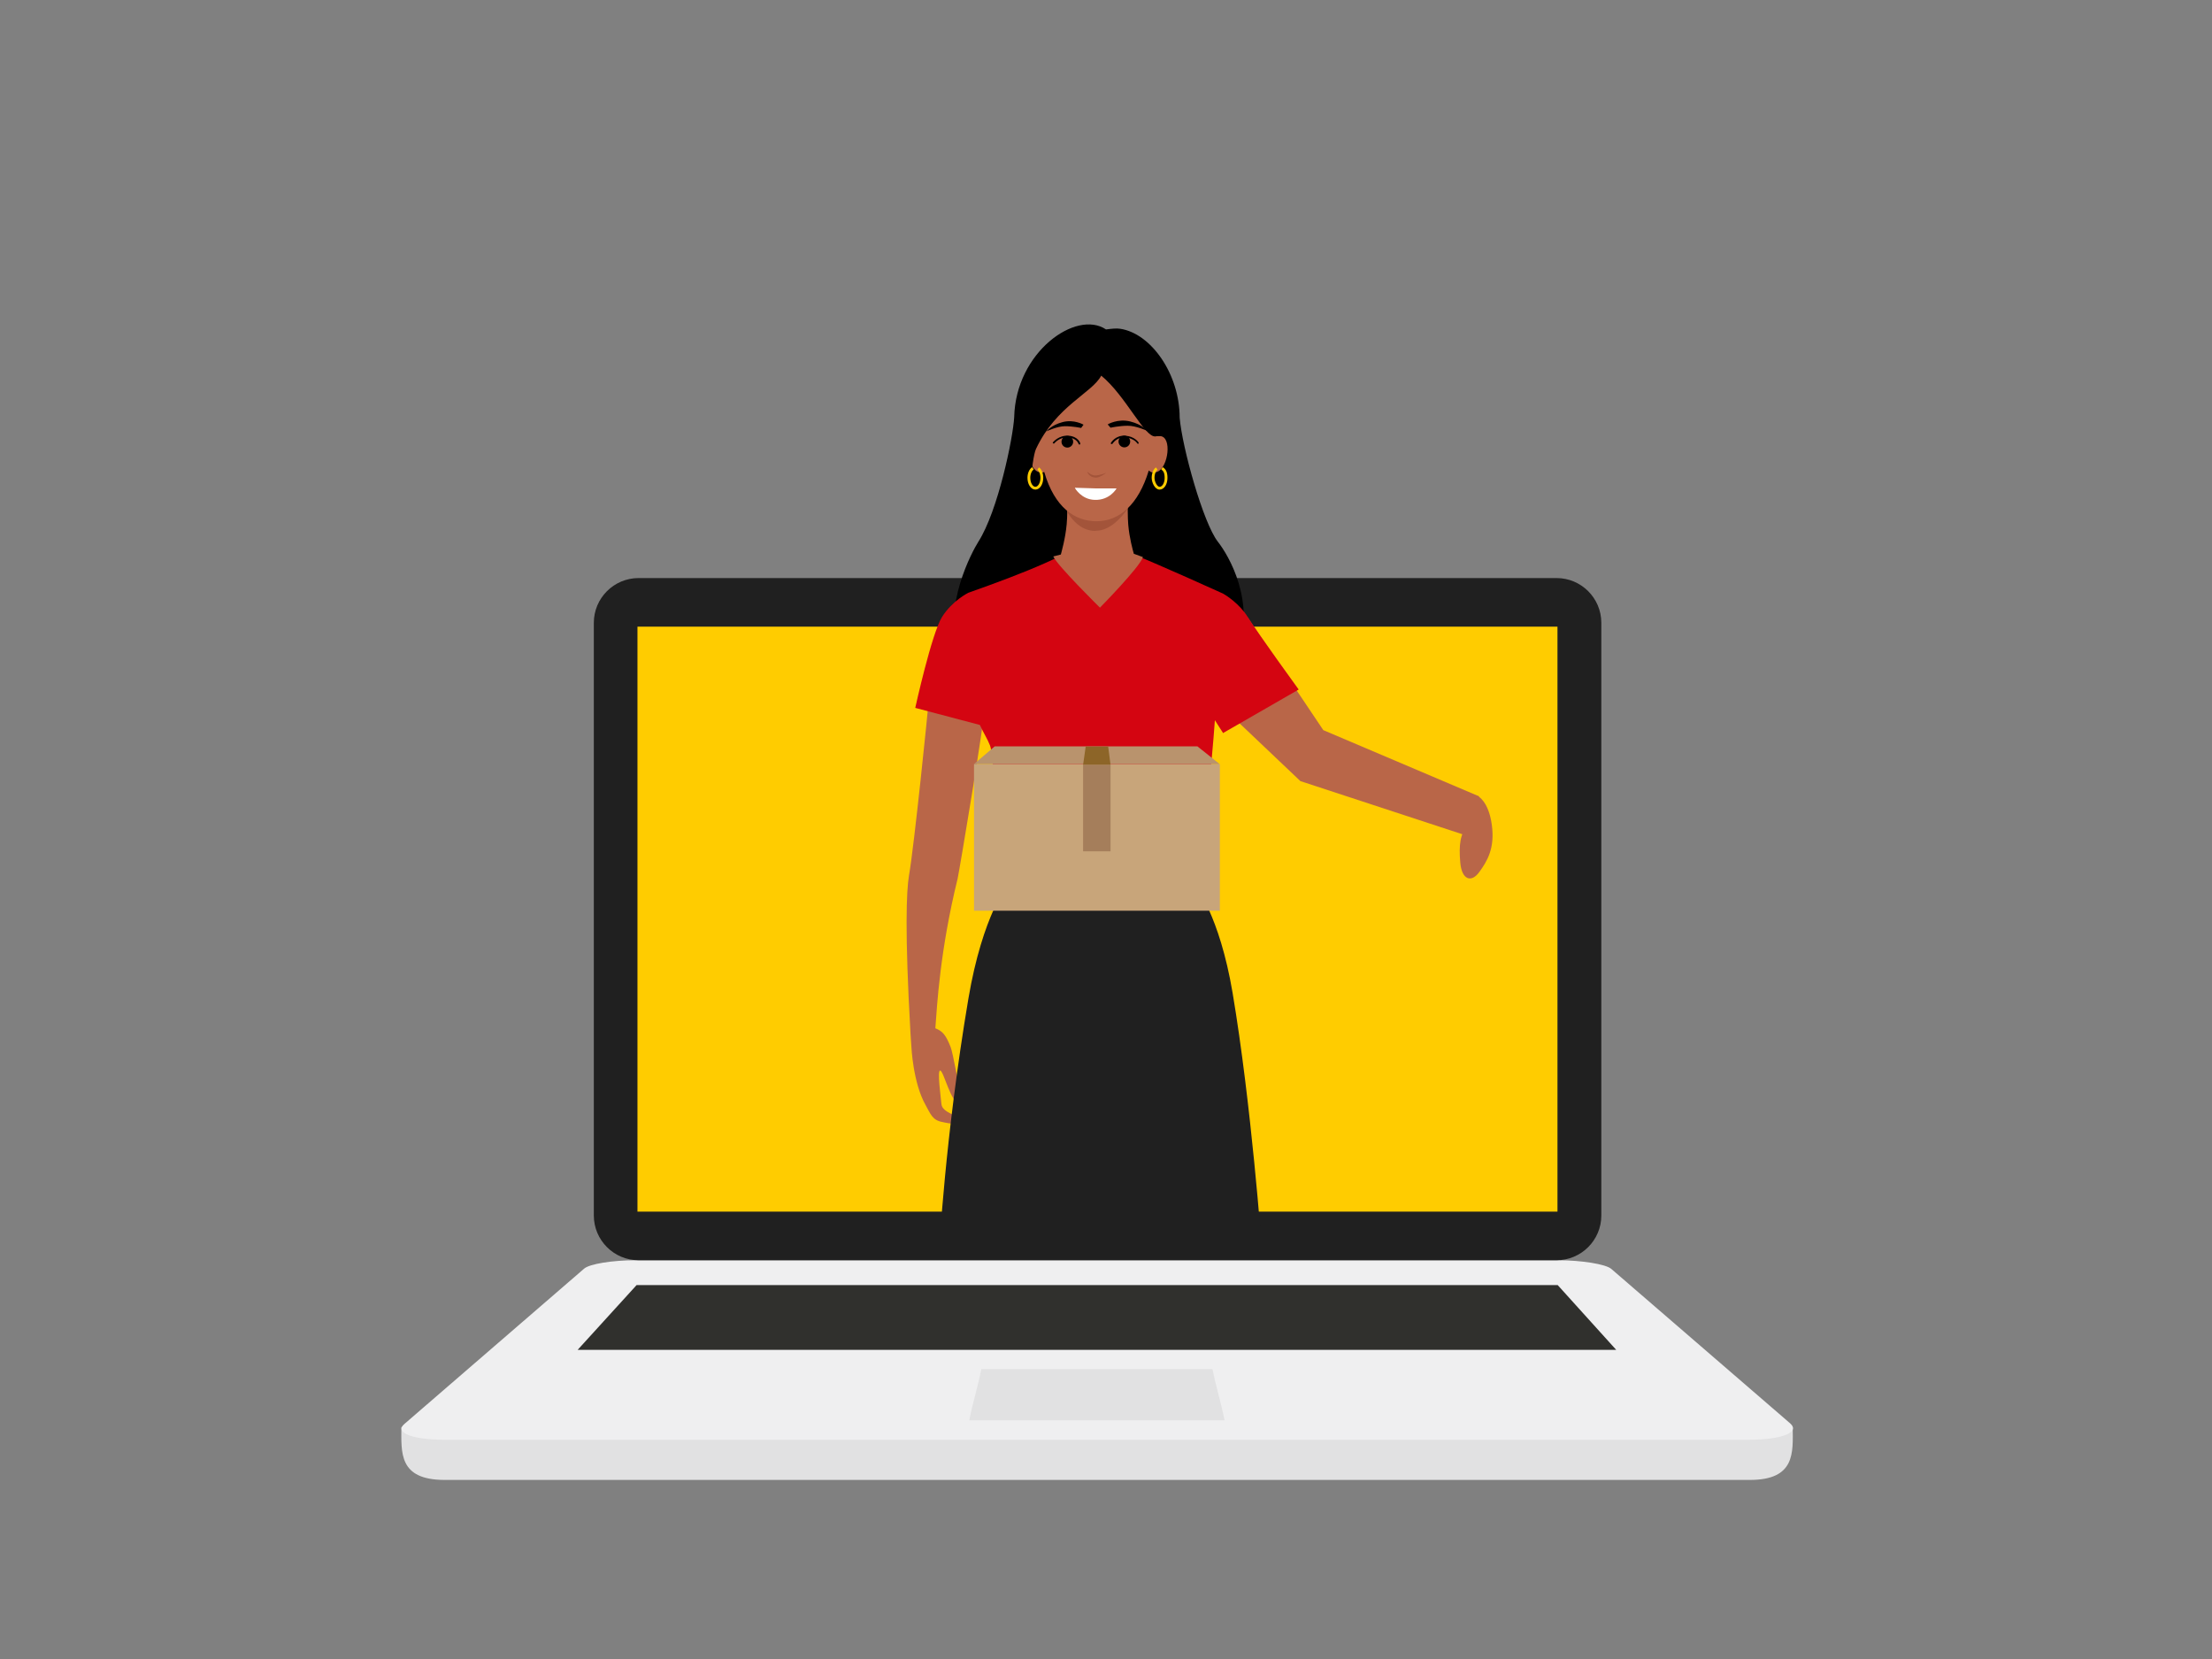 <svg xmlns="http://www.w3.org/2000/svg" id="Layer_1" data-name="Layer 1" viewBox="0 0 1024 768"><rect x="0" y="0" width="1024" height="768" fill="#808080" stroke="none"/><defs><style>      .cls-1 {        fill: #202020;      }      .cls-1, .cls-2, .cls-3, .cls-4, .cls-5, .cls-6, .cls-7, .cls-8, .cls-9, .cls-10, .cls-11, .cls-12, .cls-13, .cls-14 {        stroke-width: 0px;      }      .cls-2 {        fill: #000;      }      .cls-3 {        fill: #8d6528;      }      .cls-4 {        fill: #e1e1e2;      }      .cls-4, .cls-6, .cls-10, .cls-14 {        fill-rule: evenodd;      }      .cls-5 {        fill: #b9936d;      }      .cls-6 {        fill: #fc0;      }      .cls-7 {        fill: #a57e5b;      }      .cls-8 {        fill: #b96648;      }      .cls-9 {        fill: #d40511;      }      .cls-10 {        fill: #30302d;      }      .cls-15 {        fill: none;        stroke: #fc0;        stroke-miterlimit: 10;        stroke-width: 1.3px;      }      .cls-11 {        fill: #a3543a;      }      .cls-12 {        fill: #fff;      }      .cls-13 {        fill: #c8a57a;      }      .cls-14 {        fill: #efeff0;      }    </style></defs><g><path class="cls-4" d="M721.1,594.9h-426.4c-8.5,0-20.5.4-26.2,5.2l-82.7,60.7c0,11.6-1.3,24.2,19.8,24.3h604.5c21.1,0,19.9-12.7,19.8-24.3l-82.7-60.7c-5.7-4.8-17.8-5.2-26.2-5.2Z"></path><path class="cls-14" d="M721.1,583.4h-426.8c-10.8,0-21.4,1.7-23.9,3.9-27.7,24-55.5,47.9-83.2,71.9-4.7,4,3.6,7.3,18.5,7.3h603.9c15.2,0,23.9-3.4,19.1-7.6-27.6-23.8-55.2-47.7-82.8-71.5-2.6-2.2-13.8-4-24.8-4Z"></path><path class="cls-4" d="M454.4,633.8h106.9c1.9,9.4,3.7,14.4,5.6,23.7h-118.2c1.9-9.4,3.7-14.4,5.6-23.7Z"></path><path class="cls-10" d="M294.7,594.9h426.4l27.1,30h-480.8l27.3-30Z"></path><path class="cls-1" d="M295.6,267.6h425c11.4,0,20.7,9.3,20.7,20.7v274.4c0,11.4-9.3,20.7-20.7,20.7h-425c-11.4,0-20.7-9.3-20.7-20.7v-274.4c0-11.4,9.3-20.7,20.7-20.7Z"></path><polygon class="cls-6" points="721 290.1 295.1 290.1 295.1 290.1 295.1 560.9 295.1 560.9 721 560.9 721 290.1"></polygon></g><g><path class="cls-8" d="M440.2,485c-2.4-6-3.7-7.5-7.2-9,.8-10.5,2.1-35.8,10.3-69.2.7-3,12.6-73.6,12.6-80.1-12-1.3-18.6-.5-26-2-.3,3.8-6.6,66.2-9.1,80.6-1.2,7.1-2,26,.7,73.2l.4,5.9s.7,16.8,6.6,27.2c2.2,3.9,3.1,7,7.7,7.8,0,0,5.7,1.4,7.4.6,0,0,.7-1.7-1.3-3.2-2-1.5-6.2-2.5-6.5-5.8-.2-2.7-2.1-15.9-.5-15.4,1.6.4,5.2,15.7,8.6,14.7,0,0,.9-.2.5-3.7-.4-3.5-3.3-19.3-4.3-21.8Z"></path><path class="cls-1" d="M468.6,398l-1.8,11s-11.9,14.3-18.5,53.3c-10.9,64.4-13.6,117.7-13.6,117.7l149.4-2.5s-4.8-66.3-13.5-117.9c-6.1-36.1-17.3-49.6-17.3-49.6l-1.4-11.3-83.2-.7Z"></path><polygon class="cls-8" points="577.5 285.7 612.6 338 684.6 368.6 684.6 388.7 602 361.6 560.6 322.3 577.5 285.7"></polygon><path class="cls-2" d="M573,302c8.3-23.6-4.1-44.7-9.2-51.2-6.8-8.7-16.5-43.5-17.7-57.4,0-20.1-13.1-39-27.5-41.2-1.9-.3-4.1,0-6.6.3-13.8-9.3-41.8,10.5-42.5,40.6-.5,9.5-7.5,43.5-16.6,57.7-2.9,4.6-16.6,29.9-9.2,51.2"></path><g><path class="cls-9" d="M468.9,398c.9.1,1.2,0,0,0h0Z"></path><path class="cls-9" d="M468.6,398c.1,0,.2,0,.3,0,0,0,0,0-.2,0-.3,0-.3,0-.1,0Z"></path><path class="cls-9" d="M566.1,339.4l35.1-20.2s-18.8-25.9-23.6-33.6c-3.8-6.1-10.1-10.1-11.4-10.8-1.3-.6-29.8-13.5-41.1-18-10.1-4-13.1-3.3-17.7-9.4-11.4,9.1-32.5,17.6-59.1,27,0,0-7.4,3.6-12.2,11.2-4.8,7.6-12.4,42.1-12.4,42.1l29.9,7.9c1.7,3.7,3.6,6.6,4.7,9.5,2.5,6.6,1.9,43.7,2.7,47.1.8,3.4,5.1,5.5,7.9,5.8s80.4,1.7,84.6.7c4.5-1.1,6.6-5.5,6.3-7.2-2.3-11.9,1.2-37.3,2.6-58.1l3.9,6.1Z"></path></g><path class="cls-8" d="M684.1,368.4s-.8,10-4.5,13.7-4.3,9.1-3.6,17.2c.7,8,5.1,9.5,8.8,4.4,3.7-5.1,7.3-11,5.8-21.9-1.5-11-6.5-13.3-6.5-13.3Z"></path><g><path class="cls-8" d="M524.9,256.4c-.5-1.7-2.1-7.5-2.6-13.5-.6-7.1.2-20.6.2-20.6h-28.9s.9,13.1.2,20.4c-.6,6.6-2.4,12.8-2.7,14-1.1.3-2.3.6-3.5.9,1.9,4.3,21.6,23.7,21.6,23.7,0,0,18.5-18.8,19.9-23.4-1.4-.5-2.8-1-4.1-1.5Z"></path><path class="cls-11" d="M507.3,245.7c6.6,0,12-6.3,14.5-9.9,0-6.1-.7-10.2-.7-10.2h-27.3s.2,5.7.3,11.5c2.2,3.6,6.4,8.7,13.1,8.7Z"></path><path class="cls-8" d="M537.1,201.9c-.9,0-1.7,0-2.4.1,0-.8.2-1.6.3-2.4,1.9-23.4-10.4-30.2-27.4-30.2s-29,7.7-27.4,30.2c0,.8.1,1.6.2,2.3-.4,0-.8,0-1.3,0-5.4.5-3.6,14.1,1.2,16.4,1.2.6,2.2.6,3.1.2,4.8,16.4,14.1,22.8,24.2,22.8,10.6,0,19.4-7.7,24.2-23.5,1,.9,2.3,1.4,4.2.5,4.8-2.2,6.6-15.9,1.2-16.4Z"></path><g><path class="cls-11" d="M503.3,218.3s1.9,1.9,3.9,1.8c2-.1,4.9-1.2,4.9-1.2,0,0-3.1,2.4-5,2.2-3.2-.2-3.8-2.8-3.8-2.8Z"></path><path class="cls-12" d="M497.7,225.8s6,.2,9.7.3c4.8,0,9.5,0,9.5,0,0,0-3.1,5.6-10.2,5.3-6.2-.2-9.1-5.5-9.1-5.5Z"></path><path class="cls-2" d="M512.9,196.4s4.6-2.7,10.3-1.3c5.7,1.4,8,4.4,8,4.4,0,0-5.4-2.5-9.2-2.4-3.8,0-7.9.9-7.9.9l-1.3-1.5Z"></path><path class="cls-2" d="M501.6,196.6s-4.4-2.6-9.7-1.2c-5.3,1.4-7.5,4.3-7.5,4.3,0,0,5-2.4,8.6-2.4s7.5.8,7.5.8l1.1-1.5Z"></path><circle class="cls-2" cx="494.1" cy="204.5" r="2.7"></circle><path class="cls-2" d="M499.7,205.8c-.2,0-.3-.1-.4-.3,0-.1-.9-2.7-4.8-3-4-.3-6.4,2.7-6.4,2.7-.1.2-.4.2-.6,0s-.2-.4,0-.5c.1-.1,2.7-3.3,7.1-3,4.5.3,5.5,3.4,5.5,3.6,0,.2,0,.4-.3.5,0,0,0,0-.1,0Z"></path><circle class="cls-2" cx="520.5" cy="204.4" r="2.7"></circle><path class="cls-2" d="M514.6,205.5c0,0-.1,0-.2,0-.2-.1-.3-.3-.1-.5,0-.1,2.1-3.6,6.6-3.3,4.4.3,6.2,3.1,6.2,3.2.1.2,0,.4-.1.5-.2.1-.4,0-.5-.1,0-.1-1.6-2.5-5.6-2.8-4-.3-5.8,2.9-5.9,2.9,0,.1-.2.2-.3.2Z"></path></g><path class="cls-2" d="M535,175.9c-14-9.2-20.9-8.9-24.2-7.1-1.1-5.1-11.3-3.5-20.4-2.3-10.7,1.4-15.1,21.8-17.6,28.3-2.5,6.6,3.1,43.1,3.1,43.1,0,0,1.5-25.4,3.7-30.1,9.4-20,25.8-25.7,30.2-33.9,11.2,9.1,20.2,28.9,25.1,28.1,10.2-1.6,6.9-21.7.1-26.2Z"></path><path class="cls-15" d="M535.5,216.9c-1,.7-1.7,2.4-1.7,4.3s1.3,4.8,3,4.8,3-2.1,3-4.8-.8-3.7-1.9-4.4"></path><path class="cls-15" d="M480.6,216.9c1,.7,1.7,2.4,1.7,4.3,0,2.6-1.3,4.8-3,4.8-1.6,0-3-2.1-3-4.8,0-2,.8-3.7,1.9-4.4"></path></g><g><rect class="cls-13" x="450.9" y="353.7" width="113.8" height="67.9"></rect><polygon class="cls-5" points="450.9 353.7 460.5 345.5 554.3 345.5 564.6 353.7 450.9 353.7"></polygon><rect class="cls-7" x="501.4" y="354" width="12.7" height="40.1"></rect><polygon class="cls-3" points="501.4 354 502.6 345.6 513 345.6 514.1 354 501.4 354"></polygon></g></g></svg>